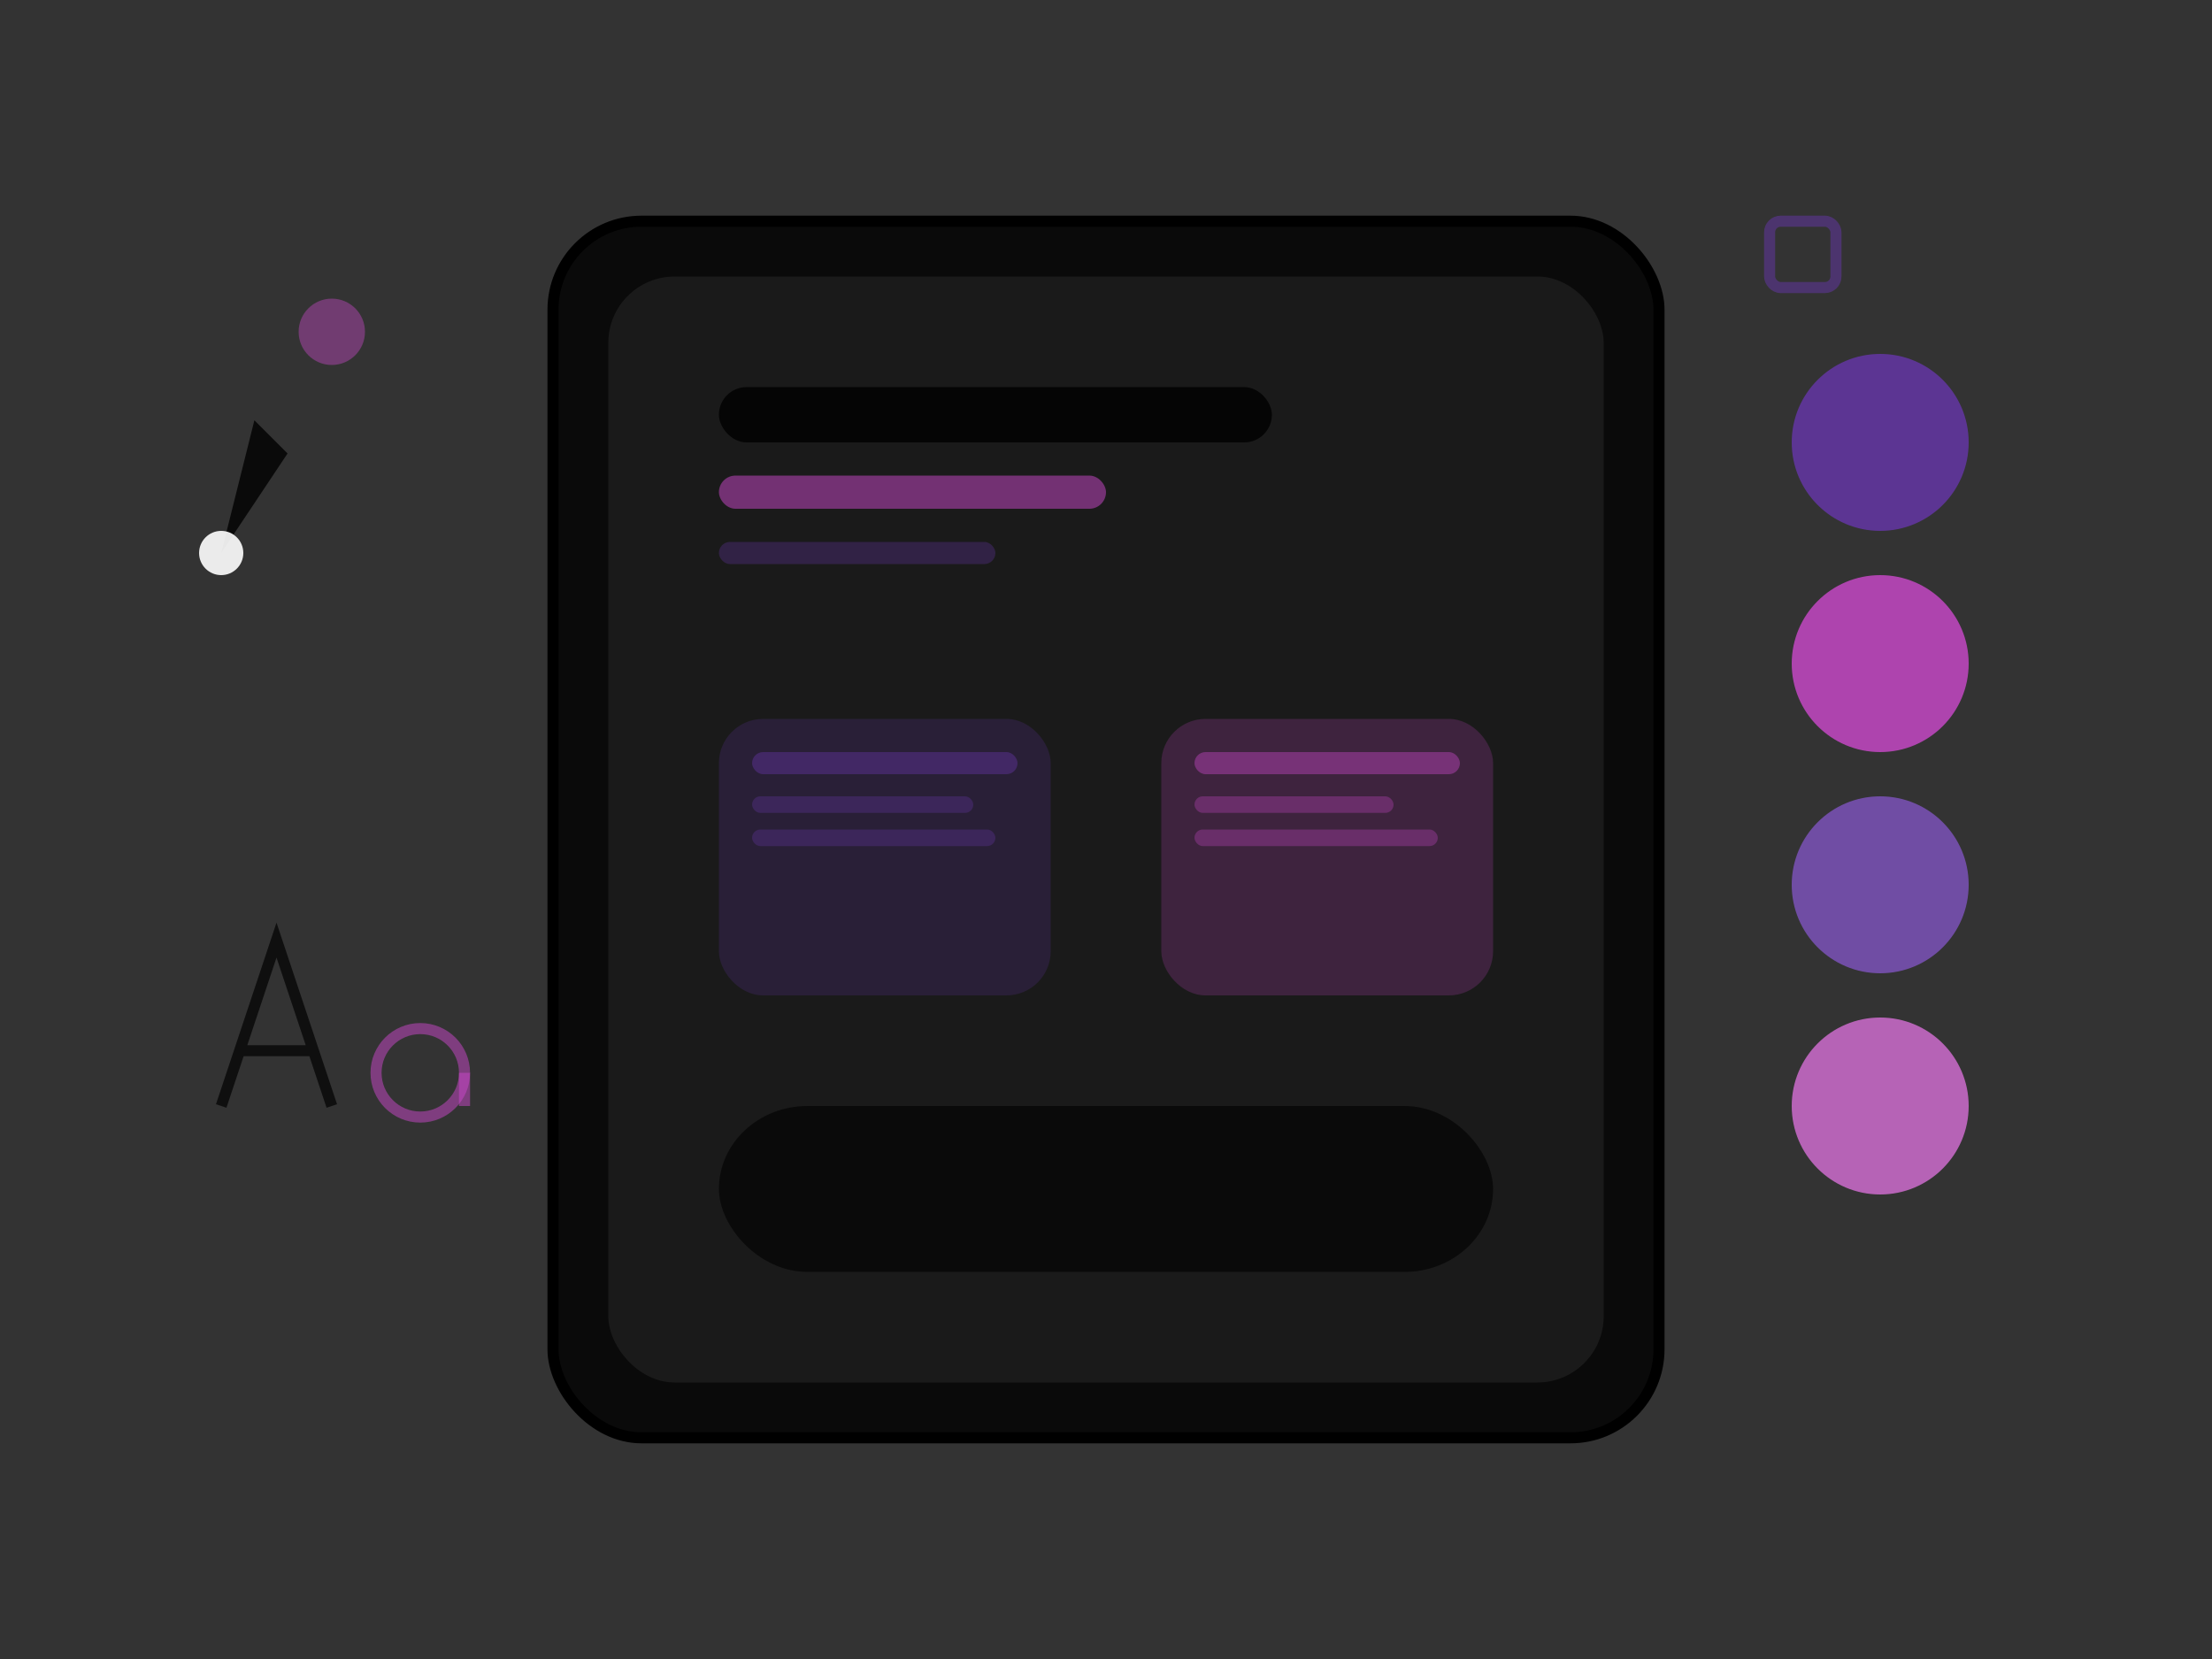 <svg viewBox="0 0 200 150" fill="none" xmlns="http://www.w3.org/2000/svg">
  <rect x="0" y="0" width="200" height="150" fill="#333333" stroke="none"/>
  <!-- UI/UX Design Illustration - Simple and Clean -->
  <defs>
    <linearGradient id="designGrad1" x1="0%" y1="0%" x2="100%" y2="100%">
      <stop offset="0%" stopColor="#6736AB" stopOpacity="0.8"/>
      <stop offset="100%" stopColor="#CD49CD" stopOpacity="0.8"/>
    </linearGradient>
    <linearGradient id="designGrad2" x1="100%" y1="0%" x2="0%" y2="100%">
      <stop offset="0%" stopColor="#CD49CD" stopOpacity="0.6"/>
      <stop offset="100%" stopColor="#6736AB" stopOpacity="0.6"/>
    </linearGradient>
  </defs>
  
  <!-- Main artboard -->
  <g transform="translate(50, 20)">
    <!-- Canvas -->
    <rect x="0" y="0" width="100" height="110" fill="#0a0a0a" stroke="url(#designGrad1)" strokeWidth="2.5" rx="8"/>
    <rect x="5" y="5" width="90" height="100" fill="#1a1a1a" rx="6"/>
    
    <!-- Simple layout design -->
    <!-- Header with typography hierarchy -->
    <rect x="15" y="15" width="50" height="5" fill="url(#designGrad1)" rx="2.5" opacity="0.8"/>
    <rect x="15" y="23" width="35" height="3" fill="#CD49CD" rx="1.5" opacity="0.5"/>
    <rect x="15" y="29" width="25" height="2" fill="#6736AB" rx="1" opacity="0.3"/>
    
    <!-- Content with text lines -->
    <g transform="translate(15, 45)">
      <!-- Left block with text -->
      <rect x="0" y="0" width="30" height="25" fill="#6736AB" rx="4" opacity="0.2"/>
      <rect x="3" y="3" width="24" height="2" fill="#6736AB" rx="1" opacity="0.4"/>
      <rect x="3" y="7" width="20" height="1.5" fill="#6736AB" rx="0.75" opacity="0.3"/>
      <rect x="3" y="10" width="22" height="1.5" fill="#6736AB" rx="0.75" opacity="0.3"/>
    </g>
    
    <g transform="translate(55, 45)">
      <!-- Right block with text -->
      <rect x="0" y="0" width="30" height="25" fill="#CD49CD" rx="4" opacity="0.2"/>
      <rect x="3" y="3" width="24" height="2" fill="#CD49CD" rx="1" opacity="0.4"/>
      <rect x="3" y="7" width="18" height="1.5" fill="#CD49CD" rx="0.75" opacity="0.3"/>
      <rect x="3" y="10" width="22" height="1.5" fill="#CD49CD" rx="0.75" opacity="0.3"/>
    </g>
    
    <!-- Button -->
    <rect x="15" y="80" width="70" height="15" fill="url(#designGrad1)" rx="8" opacity="0.6" class="animate-pulse"/>
  </g>
  
  <!-- Typography indicator -->
  <g transform="translate(20, 100)">
    <!-- Large A representing typography -->
    <path d="M0,0 L5,-15 L10,0 M2,-5 L8,-5" stroke="url(#designGrad1)" strokeWidth="2" fill="none" opacity="0.7"/>
    <!-- Small a -->
    <circle cx="18" cy="-3" r="4" fill="none" stroke="#CD49CD" strokeWidth="1.5" opacity="0.5"/>
    <line x1="22" y1="-3" x2="22" y2="0" stroke="#CD49CD" strokeWidth="1.5" opacity="0.5"/>
  </g>
  
  <!-- Design tools -->
  <g transform="translate(20, 50)">
    <!-- Pen tool -->
    <path d="M0,0 L3,-12 L6,-9 L0,0" fill="url(#designGrad1)" opacity="0.8"/>
    <circle cx="0" cy="0" r="2" fill="#fff" opacity="0.9"/>
  </g>
  
  <!-- Color palette -->
  <g transform="translate(170, 40)">
    <circle cx="0" cy="0" r="8" fill="#6736AB" opacity="0.8"/>
    <circle cx="0" cy="20" r="8" fill="#CD49CD" opacity="0.8"/>
    <circle cx="0" cy="40" r="8" fill="#8054c0" opacity="0.8"/>
    <circle cx="0" cy="60" r="8" fill="#d76fd7" opacity="0.8"/>
  </g>
  
  <!-- Simple floating elements -->
  <circle cx="30" cy="30" r="3" fill="#CD49CD" opacity="0.4" class="animate-ping"/>
  <rect x="160" y="20" width="6" height="6" fill="none" stroke="#6736AB" strokeWidth="1" rx="1" opacity="0.5" class="animate-pulse"/>
  
  <style>
    @keyframes pulse {
      0%, 100% {
        opacity: 0.3;
      }
      50% {
        opacity: 0.8;
      }
    }
    .animate-pulse {
      animation: pulse 2s cubic-bezier(0.4, 0, 0.6, 1) infinite;
    }
    
    @keyframes ping {
      75%, 100% {
        transform: scale(2);
        opacity: 0;
      }
    }
    .animate-ping {
      animation: ping 2s cubic-bezier(0, 0, 0.2, 1) infinite;
    }
  </style>
</svg>